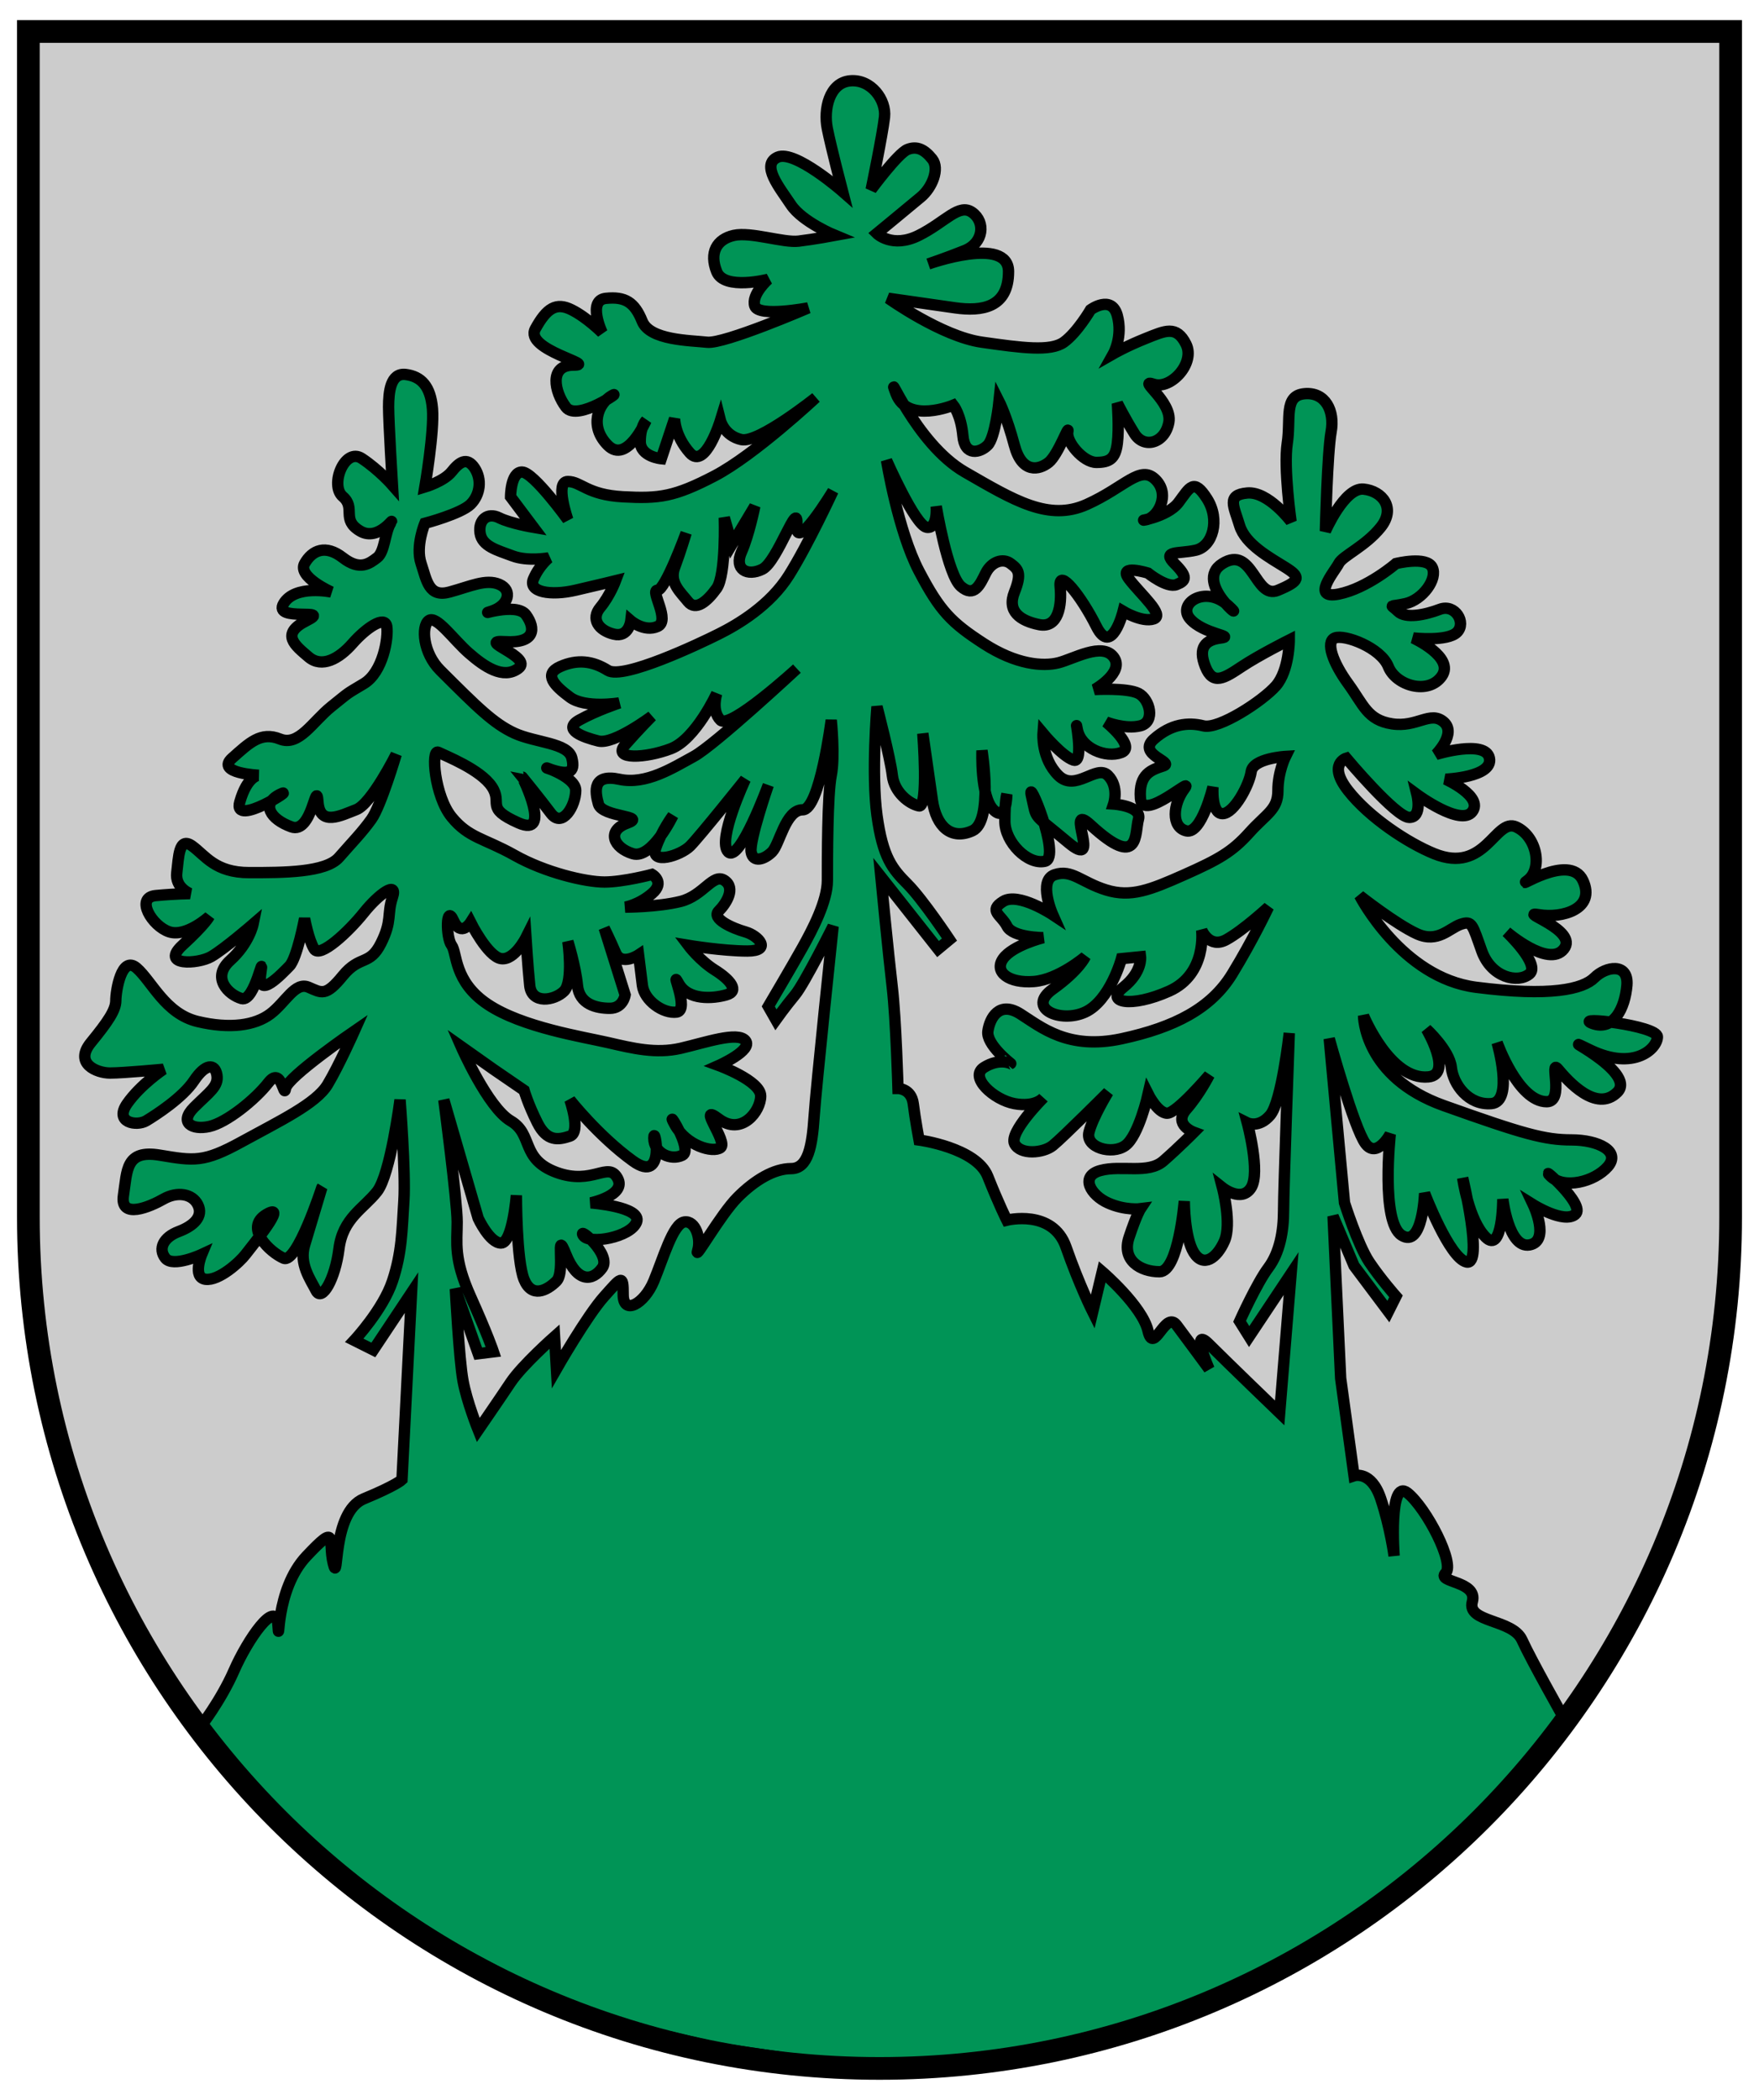 <?xml version="1.0" encoding="utf-8"?>
<!-- Generator: Adobe Illustrator 15.0.1, SVG Export Plug-In . SVG Version: 6.00 Build 0)  -->
<!DOCTYPE svg PUBLIC "-//W3C//DTD SVG 1.1//EN" "http://www.w3.org/Graphics/SVG/1.1/DTD/svg11.dtd">
<svg version="1.1" id="Layer_1" xmlns="http://www.w3.org/2000/svg" xmlns:xlink="http://www.w3.org/1999/xlink" x="0px" y="0px"
	 width="310px" height="370px" viewBox="-20.64 -117.677 310 370" enable-background="new -20.64 -117.677 310 370"
	 xml:space="preserve">
<path fill="#CCCCCC" d="M284.36-112.13v208.9c0,82.842-67.152,150.006-150.005,150.006c-82.842,0-149.995-67.164-149.995-150.006
	v-208.9H284.36z"/>
<path fill="#009456" stroke="#000000" stroke-width="2" d="M14.559,186.76c0,0,3.7-4.709,6.05-10.092
	c2.349-5.385,7.4-12.785,7.733-8.076c0.343,4.707-0.676-6.051,5.052-12.1c5.717-6.051,3.69-2.693,4.709,1.34
	c1.008,4.043-0.344-9.074,5.374-11.424c5.717-2.359,6.726-3.367,6.726-3.367l1.684-32.961l-6.726,10.102l-3.367-1.684
	c0,0,5.041-5.385,6.725-10.436c1.685-5.031,1.685-9.074,2.017-14.115c0.333-5.053-0.675-17.838-0.675-17.838
	s-1.685,13.129-4.033,16.143c-2.36,3.016-6.051,4.709-6.726,10.084c-0.676,5.385-3.025,9.418-4.033,7.4
	c-1.019-2.006-3.025-4.709-2.017-8.066c1.008-3.367,3.024-10.094,3.024-10.094S31.7,105.028,29.35,104.02
	c-2.349-1.008-7.058-5.375-3.024-7.734c4.043-2.35-2.683,5.717-3.69,7.068c-1.019,1.342-4.709,4.699-7.068,4.377
	c-2.35-0.344-0.665-4.377-0.665-4.377s-5.042,2.35-6.393,0.666c-1.342-1.684-0.343-3.701,2.349-4.709
	c2.692-1.008,4.376-2.691,3.368-4.709c-0.998-2.006-3.69-2.35-6.05-1.008c-2.35,1.34-7.733,3.689-7.059-0.676
	c0.666-4.377,0.343-8.066,6.393-7.059s7.734,1.342,14.449-2.359c6.726-3.689,13.118-6.715,15.135-10.082
	C39.111,70.05,41.803,64,41.803,64s-11.767,8.077-12.11,10.083c-0.332,2.018-0.665-4.033-3.024-1.008
	c-2.35,3.025-7.401,7.068-10.426,7.734c-3.025,0.676-5.385-0.666-2.692-3.367c2.692-2.693,4.376-3.691,4.033-5.719
	c-0.343-2.025-2.017-2.016-4.033,1.01c-2.017,3.023-6.726,6.049-8.409,7.068c-1.684,1.008-5.717,0.342-3.367-3.025
	c2.359-3.367,6.393-6.051,6.393-6.051s-7.059,0.666-9.418,0.666c-2.35,0-6.393-1.684-3.368-5.375c3.025-3.7,4.387-5.727,4.387-7.4
	c0-1.685,1.008-8.066,3.69-5.718c2.692,2.359,5.052,8.066,10.759,9.418s10.093,0.676,12.785-1.341
	c2.682-2.017,4.365-5.718,6.725-4.709c2.35,1.008,3.025,1.684,6.05-2.026c3.025-3.69,4.709-1.685,6.726-5.718
	s1.019-5.041,2.017-8.076c1.009-3.024-2.359-0.665-5.052,2.702c-2.682,3.357-7.733,8.066-8.741,6.383
	c-1.019-1.674-1.685-5.374-1.685-5.374s-1.341,7.058-2.682,8.398c-1.341,1.352-5.728,6.061-5.052,1.352s-1.008,5.031-3.367,4.366
	c-2.35-0.676-5.375-3.701-2.017-6.726c3.367-3.025,4.043-6.393,4.043-6.393s-5.042,4.366-7.391,5.727
	c-2.359,1.352-9.075,1.674-5.052-2.017c4.033-3.7,4.709-5.051,4.709-5.051s-4.044,3.7-7.068,2.691
	c-3.025-1.008-6.05-6.05-2.35-6.382c3.7-0.343,6.05-0.343,6.05-0.343s-2.692-1.019-2.35-3.701c0.333-2.682,0.333-6.393,2.692-4.708
	c2.35,1.684,4.033,4.708,10.083,4.708s13.461,0,15.811-2.682c2.349-2.692,4.033-4.376,5.717-6.726
	c1.684-2.359,4.366-11.434,4.366-11.434s-4.366,8.741-7.059,9.75c-2.682,1.019-6.393,3.024-6.726-1.341
	c-0.322-4.366-1.008,5.727-4.708,4.365c-3.69-1.341-5.375-4.033-2.007-5.717s-8.409,6.05-7.068,1.341s3.368-4.709,3.368-4.709
	s-7.734-0.343-4.709-3.024c3.024-2.692,5.052-4.709,8.409-3.368c3.357,1.352,5.717-3.024,9.074-5.717
	c3.368-2.692,2.35-2.017,5.718-4.033C46.844,0.77,47.844-5.29,47.52-7.306c-0.343-2.007-3.7,0.343-6.05,3.024
	c-2.359,2.692-5.384,4.366-7.733,2.359c-2.359-2.017-5.052-4.043-0.343-6.393c4.709-2.359-6.05,0.343-4.044-3.024
	c2.017-3.368,8.409-2.027,8.409-2.027s-6.05-2.682-4.708-5.031c1.341-2.359,3.7-3.367,6.725-1.019c3.025,2.36,4.709,1.019,6.051,0
	c1.341-1.008,1.341-4.376,2.349-6.05c1.009-1.674-2.017,3.368-5.374,1.342c-3.368-2.017-0.676-4.033-3.025-6.05
	c-2.359-2.017,0.333-8.742,3.358-6.716c3.024,2.007,5.384,4.699,5.384,4.699s-0.675-11.092-0.675-13.784
	c0-2.682,0.343-6.05,3.024-5.717c2.692,0.343,4.376,2.017,4.709,6.05c0.333,4.043-1.341,13.783-1.341,13.783
	s3.367-1.008,4.708-2.691c1.342-1.685,2.683-2.692,4.044-0.676c1.341,2.026,1.008,4.709-0.676,6.393s-8.076,3.367-8.076,3.367
	s-1.685,4.033-0.666,7.068c1.009,3.025,1.341,6.05,5.042,5.031c3.7-1.008,6.393-2.349,8.752-1.341
	c2.349,1.009,1.684,3.701-1.342,4.709c-3.024,1.009,4.366-1.684,6.051,0.676c1.684,2.35,1.684,5.041-3.701,4.709
	c-5.374-0.343,5.052,2.682,2.359,4.698s-6.06-0.333-8.752-2.692c-2.692-2.349-5.717-6.715-7.058-5.717
	c-1.342,0.998-1.019,5.717,2.017,8.742c6.473,6.463,9.417,9.417,13.118,11.102c3.7,1.684,9.417,1.684,10.083,4.365
	c0.675,2.683-0.666,3.025-3.69,2.017c-3.025-1.008,4.376,1.009,4.376,3.69c0,2.692-2.35,6.726-4.376,4.044
	c-2.017-2.683-5.042-6.393-5.042-6.393S76.792,30,70.742,27.319c-6.061-2.692-2.692-3.368-4.709-6.393
	c-2.027-3.025-8.077-5.385-9.418-6.05c-1.341-0.676-0.676,7.733,2.35,11.424c3.024,3.7,5.717,3.7,11.102,6.726
	c5.374,3.024,12.442,4.709,15.81,4.709c3.368,0,8.399-1.342,8.399-1.342s2.359,1.342,0,3.368c-2.35,2.017-4.729,2.399-4.729,2.399
	s5.727,0,9.76-1.008c4.033-1.009,5.707-5.052,7.734-3.7c2.017,1.341,0.332,4.043-1.009,5.384c-1.351,1.341,2.35,3.025,4.709,3.69
	c2.35,0.676,4.698,3.368,0.333,3.368c-4.366,0-10.426-1.009-10.426-1.009s2.026,2.692,4.708,4.366
	c2.692,1.684,4.366,3.7,2.017,4.366c-2.359,0.675-6.725,1.018-8.409-2.007c-1.684-3.025,2.017,4.698-0.343,5.041
	c-2.349,0.333-5.717-2.017-6.05-4.708c-0.322-2.692-0.665-5.375-0.665-5.375s-3.025,2.017-4.044-0.343
	c-1.008-2.349-2.017-4.365-2.017-4.365l3.69,11.767c0,0-0.343,2.359-2.691,2.359c-2.35,0-5.385-0.676-5.718-4.043
	c-0.332-3.368-1.684-7.734-1.684-7.734s1.009,7.068-0.676,8.752c-1.684,1.685-5.717,2.35-6.05-1.018
	c-0.343-3.368-0.665-8.399-0.665-8.399s-2.017,4.033-4.376,3.69c-2.35-0.333-5.374-6.383-5.374-6.383s-1.685,2.683-3.025-0.343
	c-1.341-3.024-1.341,3.025-0.333,4.366c1.009,1.341,0.333,6.393,6.393,10.426c6.05,4.043,16.809,5.717,21.185,6.726
	c4.366,1.008,8.409,2.006,12.785,1.008c4.366-1.008,10.083-3.024,11.435-1.341c1.341,1.684-4.709,4.367-4.709,4.367
	s7.391,2.691,7.391,5.383c0,2.684-3.367,7.059-7.391,4.033c-4.043-3.023,1.674,4.033,0.323,5.053
	c-1.352,1.008-6.05-0.344-8.066-4.043c-2.017-3.691,3.357,4.375,1.341,5.383c-2.027,1.01-5.042-0.342-5.042-3.023
	c0-2.684,2.35,8.398-3.7,4.033c-6.05-4.367-11.092-10.76-11.092-10.76s2.007,5.729,0,6.393c-2.026,0.676-4.043,1.008-5.727-2.35
	c-1.684-3.367-2.35-5.727-2.35-5.727l-5.384-3.689l-5.718-4.044c0,0,4.709,10.759,8.742,13.119c4.043,2.35,1.684,6.715,8.066,9.074
	c6.393,2.35,9.085-2.016,10.759,1.008c1.684,3.025-4.709,4.367-4.709,4.367s9.075,0.676,8.076,3.367
	c-1.008,2.691-8.409,4.043-9.417,2.359c-1.009-1.684,5.052,3.367,3.367,5.717c-1.684,2.35-4.376,2.693-6.393-2.35
	c-2.017-5.041,0,3.025-1.684,4.699c-1.684,1.684-4.366,3.035-5.717-0.322c-1.341-3.367-1.341-14.803-1.341-14.803
	s-0.676,8.41-2.703,8.41c-2.017,0-4.033-4.367-4.033-4.367l-6.05-20.861c0,0,2.35,17.838,2.35,21.518
	c0,3.701-0.665,6.393,2.359,13.129c3.025,6.715,4.033,9.75,4.033,9.75l-2.682,0.332l-4.033-11.424c0,0,0.665,12.441,1.341,16.133
	c0.665,3.701,2.692,8.742,2.692,8.742s3.7-5.375,5.717-8.398c2.017-3.025,7.733-8.078,7.733-8.078l0.333,5.717
	c0,0,5.385-9.406,8.409-12.773c3.025-3.369,3.357-4.045,3.357-0.344s3.701,1.684,5.385-2.359c1.684-4.033,3.367-10.082,5.374-10.426
	c2.017-0.332,3.025,3.025,2.359,5.051c-0.676,2.018,4.033-6.393,7.059-9.416c3.024-3.025,6.393-5.043,9.417-5.043
	c3.025,0,3.701-4.033,4.044-9.074c0.332-5.041,3.357-33.626,3.357-33.626s-5.042,10.093-6.716,12.1
	c-1.684,2.026-3.367,4.376-3.367,4.376l-1.341-2.35c0,0,4.365-7.4,6.05-10.426c1.684-3.024,4.365-8.076,4.365-11.776
	c0-3.69,0-15.135,0.676-18.503c0.666-3.357,0-9.74,0-9.74s-2.017,15.8-5.041,15.8c-3.025,0-4.033,6.05-5.385,7.411
	c-1.341,1.342-3.357,2.007-3.69,0c-0.343-2.026,3.025-11.776,3.025-11.776s-5.052,13.783-7.068,11.776
	c-2.007-2.026,3.024-12.785,3.024-12.785s-8.056,10.083-9.74,11.768c-1.684,1.684-7.068,3.367-6.05,0.343
	c1.009-3.025,3.025-5.718,3.025-5.718s-3.7,7.734-7.068,6.716c-3.357-1.009-4.709-4.033-1.009-5.374
	c3.701-1.342-4.365-1.009-5.051-3.368c-0.666-2.35-1.009-5.374,3.7-4.366c4.709,1.009,9.417-2.026,13.107-4.033
	c3.701-2.017,18.17-15.467,18.17-15.467s-11.777,10.758-13.461,9.074S105.679,4.5,105.679,4.5s-3.701,8.066-8.077,9.74
	c-4.365,1.685-10.426,2.017-8.076-0.665c2.359-2.692,4.709-5.052,4.709-5.052s-6.716,5.052-9.418,4.366
	c-2.691-0.666-6.393-2.007-3.367-3.69c3.024-1.684,7.068-3.025,7.068-3.025s-6.05,1.009-8.742-1.018
	c-2.702-2.007-4.709-4.033-1.684-5.375c3.024-1.341,5.717-1.019,8.398,0.666c2.683,1.684,16.144-4.709,19.501-6.393
	c3.367-1.674,9.085-5.042,12.442-10.426c3.367-5.375,7.733-14.792,7.733-14.792s-6.715,11.102-6.383,6.05
	c0.333-5.052-3.367,6.393-6.06,7.733s-5.041,0-3.69-3.024c1.341-3.025,2.35-8.077,2.35-8.077l-4.033,6.726l-1.341-4.709
	c0,0,0.332,10.083-1.342,12.442c-1.684,2.35-3.7,4.033-5.051,2.35c-1.342-1.684-3.368-3.367-2.35-6.05
	c1.008-2.682,2.017-6.05,2.017-6.05s-3.69,10.093-5.052,10.093c-1.352,0,2.359,5.385,0,6.393c-2.35,1.019-4.698-1.008-4.698-1.008
	s-0.343,3.024-3.025,2.35c-2.702-0.666-4.043-2.692-2.359-4.699c1.684-2.017,2.692-4.709,2.692-4.709s-2.692,0.666-7.059,1.674
	c-4.376,1.019-8.409,0.333-7.4-2.006c1.008-2.359,2.692-3.701,2.692-3.701s-3.701,0.676-6.394-0.343
	c-2.682-1.008-5.374-1.674-5.717-4.033c-0.333-2.349,1.341-3.7,3.368-2.682c2.017,1.008,6.05,1.684,6.05,1.684l-4.044-5.384
	c0,0,0-4.366,2.017-4.366s8.077,8.409,8.077,8.409s-2.359-6.735,0-6.735c2.349,0,3.367,2.35,9.74,2.692
	c6.393,0.343,9.074,0,16.143-3.69c7.059-3.701,17.827-13.784,17.827-13.784s-10.094,8.066-13.118,7.401
	c-3.025-0.676-3.7-3.368-3.7-3.368s-2.683,8.742-5.375,5.718c-2.702-3.025-2.702-6.05-2.702-6.05l-2.35,7.068
	c0,0-3.7-0.344-3.7-3.025c0-2.702,1.019-3.7,1.019-3.7s-3.368,7.733-6.726,4.365c-3.367-3.367-1.684-7.391,0.676-8.741
	c2.35-1.352-6.05,4.708-8.076,2.006c-2.027-2.691-3.025-7.4,1.341-7.4s-8.742-2.682-6.726-6.393c2.017-3.69,3.7-4.708,6.393-3.357
	c2.702,1.341,5.385,4.033,5.385,4.033s-2.692-5.717,0.665-6.05c3.368-0.343,5.042,0.666,6.393,4.033
	c1.352,3.368,8.409,3.368,11.435,3.701c3.024,0.343,17.826-6.05,17.826-6.05s-8.741,1.684-9.417-0.333
	c-0.666-2.027,2.359-4.708,2.359-4.708s-7.733,2.017-9.075-1.341c-1.341-3.357,0-5.717,3.025-6.393
	c3.024-0.666,8.742,1.341,11.424,1.008c2.702-0.323,6.393-1.008,6.393-1.008s-5.717-2.349-7.743-5.374
	c-2.007-3.025-5.375-7.068-2.35-8.41c3.024-1.341,11.434,6.05,11.434,6.05s-2.017-7.733-2.691-11.101
	c-0.676-3.358,0.332-8.066,4.033-8.399c3.7-0.333,6.393,3.368,6.05,6.393c-0.333,3.025-2.35,12.765-2.35,12.765
	s4.709-6.382,6.393-7.058c1.684-0.675,3.025,0,4.366,1.684c1.341,1.684,0,5.052-2.027,6.715c-2.006,1.684-7.733,6.393-7.733,6.393
	s2.702,2.692,7.411,0.333c4.698-2.349,7.059-5.717,9.407-4.033c2.359,1.684,2.017,5.375-1.341,6.715
	c-3.348,1.341-6.393,2.359-6.393,2.359s14.126-5.051,14.126,1.341s-4.708,7.058-9.417,6.393c-4.709-0.676-11.768-1.684-11.768-1.684
	s9.418,6.726,16.477,7.734c7.067,1.008,12.1,1.684,14.459,0c2.349-1.684,4.708-5.717,4.708-5.717s3.69-2.702,4.709,1.008
	c1.009,3.711-0.676,6.726-0.676,6.726s2.359-1.351,5.728-2.692c3.357-1.341,5.374-2.349,7.058,1.019
	c1.685,3.358-2.691,8.067-5.717,7.058c-3.024-1.008,3.368,3.025,2.692,6.726c-0.676,3.69-4.366,4.709-6.05,2.006
	c-1.684-2.691-3.025-5.374-3.025-5.374s0.344,4.366,0,7.059c-0.343,2.702-1.341,3.367-3.7,3.367c-2.35,0-5.374-3.69-5.031-5.374
	c0.322-1.684-1.684,4.033-3.368,5.374c-1.684,1.342-4.708,2.027-6.05-3.024c-1.341-5.052-2.702-7.733-2.702-7.733
	s-0.665,6.393-2.006,7.733c-1.342,1.341-4.044,2.017-4.366-1.684c-0.343-3.69-1.684-5.375-1.684-5.375s-8.066,3.358-10.094-2.017
	c-2.006-5.384,3.368,8.742,12.11,13.784c8.752,5.041,14.802,8.741,21.517,5.717c6.726-3.025,9.418-7.059,12.11-4.366
	c2.691,2.683,0.332,6.726-1.685,7.068c-2.026,0.322,3.69-0.343,5.718-3.025c2.017-2.691,2.682-4.376,5.041-0.675
	c2.35,3.7,1.009,8.409-2.017,9.074c-3.024,0.676-6.05,0-3.7,2.359c2.359,2.35,2.026,3.025,0.343,3.69
	c-1.684,0.676-5.042-2.026-5.042-2.026s-5.374-1.674-3.357,1.019c2.017,2.682,6.383,6.393,4.366,7.058
	c-2.017,0.676-5.385-1.341-5.385-1.341s-2.006,8.066-4.708,2.682c-2.683-5.374-6.716-10.426-6.394-7.058
	c0.333,3.367-0.332,7.4-3.689,6.726c-3.368-0.676-5.718-2.359-4.366-5.728c1.341-3.367,0.665-4.033-0.676-5.031
	c-1.341-1.019-3.368-0.343-4.376,1.674c-1.009,2.026-2.017,4.386-4.366,2.359c-2.359-2.017-4.366-14.126-4.366-14.126
	s0.333,4.033-1.684,3.7c-2.026-0.333-7.068-11.777-7.068-11.777s2.017,12.442,5.728,19.511c3.7,7.059,5.717,9.075,11.424,12.775
	c5.718,3.7,10.426,4.043,13.118,3.367c2.692-0.665,7.733-3.689,9.75-1.008c2.017,2.692-3.357,5.717-3.357,5.717
	s5.717-0.332,7.733,0.676c2.007,0.998,3.025,5.031,0.333,5.717c-2.692,0.676-6.05-0.675-6.05-0.675s5.385,4.386,2.692,5.384
	c-2.692,1.009-7.059-0.676-7.744-4.033c-0.665-3.367,1.352,6.05-0.665,5.374c-2.017-0.665-5.385-4.708-5.385-4.708
	s-0.332,4.365,2.692,7.391c3.025,3.024,6.716-2.007,8.742,0c2.017,2.017,1.008,5.052,1.008,5.052s5.042,0.332,4.376,2.691
	c-0.675,2.359,0.333,9.075-8.409,1.019c-4.9-4.527,2.35,8.399-4.033,3.025c-6.393-5.385-5.384-3.701-6.393-8.077
	c-1.019-4.376,5.375,10.759,2.35,11.425c-3.024,0.675-7.058-3.358-7.058-7.059s0.343-4.709,0.343-4.709s0,5.052-2.359,2.692
	c-2.35-2.35-2.017-10.426-2.017-10.426s2.017,12.442-1.674,14.126c-3.701,1.685-6.394-0.675-7.068-5.384
	c-0.666-4.699-1.685-11.767-1.685-11.767s1.019,13.117-0.665,12.774c-1.684-0.332-4.376-2.359-4.709-5.384
	c-0.343-3.025-2.702-12.1-2.702-12.1s-1.008,11.776,0,19.168c1.019,7.391,2.702,9.417,5.385,12.1c2.682,2.691,7.391,9.76,7.391,9.76
	l-2.017,1.674l-10.083-12.765c0,0,1.341,13.783,2.017,19.5c0.665,5.718,1.008,17.828,1.008,17.828s2.35,0,2.692,2.691
	c0.333,2.682,1.019,6.393,1.019,6.393s10.083,1.342,12.1,6.383c2.007,5.051,3.368,7.744,3.368,7.744s8.066-2.018,10.426,4.709
	c2.349,6.725,4.708,11.434,4.708,11.434l1.685-7.059c0,0,7.058,6.051,8.066,10.426c1.008,4.367,3.024-3.699,5.041-1.018
	c2.017,2.691,5.717,7.732,5.717,7.732s-3.357-7.732,0-4.365c3.368,3.367,12.443,12.1,12.443,12.1l2.017-24.553l-7.392,11.102
	l-1.684-2.691c0,0,3.025-6.725,5.052-9.418c2.007-2.682,2.692-6.393,2.692-10.082c0-3.701,1.008-31.278,1.008-31.278
	s-1.341,12.11-3.367,14.459c-2.017,2.359-4.033,1.35-4.033,1.35s2.359,8.742,0.675,11.424c-1.684,2.684-5.051,0-5.051,0
	s1.684,6.395,0.343,9.418c-1.342,3.025-3.701,4.709-5.385,2.027c-1.684-2.703-1.684-9.074-1.684-9.074s-1.009,12.441-4.366,12.441
	s-6.715-2.016-5.374-6.049c1.341-4.043,2.017-5.053,2.017-5.053s-2.692,0.344-5.718-1.018c-3.024-1.342-5.051-4.709-1.341-5.717
	c3.711-1.01,8.399,0.676,11.102-1.684c2.692-2.35,5.374-5.053,5.374-5.053s-3.69-1.34-1.341-4.033
	c2.359-2.691,4.043-6.049,4.043-6.049s-5.727,6.725-7.4,6.725c-1.684,0-3.368-3.367-3.368-3.367s-1.674,7.4-4.033,9.074
	c-2.349,1.684-7.058,0.344-6.393-2.359c0.676-2.682,3.368-7.059,3.368-7.059s-8.077,8.076-9.761,9.418s-5.717,1.684-6.715-0.332
	c-1.019-2.027,5.052-8.076,5.052-8.076s-1.352,1.684-5.052,1.018c-3.701-0.676-8.077-4.709-5.385-6.393s4.709-0.676,4.709-0.676
	S153.12,66.36,153.463,64c0.343-2.349,2.017-5.374,5.717-3.024c3.711,2.349,8.409,6.393,17.837,4.376
	c9.407-2.027,15.8-5.374,19.501-11.424c3.7-6.05,6.393-11.777,6.393-11.777s-4.366,4.043-7.401,5.728
	c-3.024,1.674-4.376-1.685-4.376-1.685s1.019,7.744-5.717,10.759s-11.424,2.007-8.076-0.676c3.367-2.691,3.024-5.374,3.024-5.374
	l-3.357,0.333c0,0-2.026,7.4-6.393,9.417s-10.437-0.665-5.728-4.033c4.709-3.367,5.728-5.717,5.728-5.717s-4.709,4.033-9.075,4.366
	c-4.376,0.343-7.068-1.684-5.384-4.044c1.684-2.349,7.068-3.689,7.068-3.689s-5.385,0-6.393-2.017
	c-1.019-2.017-3.368-2.692-0.676-4.366c2.682-1.684,8.742,2.35,8.742,2.35s-2.692-6.05,0.343-7.059
	c3.024-1.008,4.708,1.341,9.074,2.692c4.366,1.341,7.733,0,13.783-2.692s8.409-4.033,11.435-7.401
	c3.024-3.367,5.041-4.043,5.041-7.391c0-3.357,1.342-6.05,1.342-6.05s-5.728,0.333-6.05,2.692c-0.343,2.35-3.025,7.391-5.052,7.391
	s-1.684-4.709-1.684-4.709s-2.017,8.409-4.709,7.744c-2.692-0.676-2.35-4.709-0.343-7.401c2.017-2.691-7.401,6.051-7.734,1.685
	c-0.332-4.376,2.017-5.052,4.044-5.728c2.006-0.665-4.709-2.017-1.684-4.709c3.024-2.691,6.05-3.024,8.741-2.349
	c2.692,0.675,10.426-4.366,12.785-7.059c2.35-2.702,2.35-8.076,2.35-8.076s-5.374,2.692-8.399,4.709
	c-3.024,2.006-5.051,3.367-6.393,0c-1.341-3.368,0-4.709,2.683-5.052c2.692-0.333-3.025-0.676-5.374-3.368
	c-2.359-2.682,2.691-6.05,6.715-2.35c4.043,3.69-6.393-4.043-1.008-7.391c5.374-3.357,5.717,6.383,9.75,4.709
	c4.033-1.684,4.033-2.359,1.341-4.043c-2.692-1.685-7.068-4.033-8.076-7.392c-1.009-3.357-2.359-5.384,1.341-5.717
	c3.7-0.343,7.733,5.031,7.733,5.031s-1.341-9.417-0.676-13.783c0.676-4.366-0.665-8.399,3.035-8.742
	c3.69-0.343,5.374,3.025,4.699,6.726c-0.666,3.69-1.009,17.484-1.009,17.484s3.368-7.734,6.726-7.401
	c3.368,0.343,5.717,3.368,3.024,6.726c-2.702,3.367-6.735,5.041-7.4,6.393c-0.676,1.341-5.052,6.383,0,5.374
	c5.041-1.008,10.083-5.374,10.083-5.374s5.385-1.352,6.393,0.665c1.009,2.027-1.684,5.718-4.709,6.393
	c-3.024,0.676-2.692,0-1.341,1.342c1.341,1.341,4.709,0.675,7.401-0.343c2.682-1.009,4.708,2.359,3.024,4.043
	S228.41-5.27,228.41-5.27s7.391,3.368,5.041,6.736c-2.359,3.357-8.076,1.684-9.417-1.685c-1.342-3.367-7.734-5.727-9.418-5.052
	c-1.684,0.676-0.343,4.376,2.35,8.077c2.692,3.69,3.367,6.393,7.733,7.058c4.376,0.676,6.726-2.349,9.085-0.343
	c2.35,2.027-1.352,5.728-1.352,5.728s8.753-2.692,9.418,0.665c0.676,3.368-7.733,3.701-7.733,3.701s6.726,3.024,4.709,5.717
	c-2.017,2.682-9.751-3.025-9.751-3.025s1.009,4.044-1.351,4.044c-2.35,0-11.092-10.437-11.092-10.437s-3.367,1.019,0.333,5.728
	s10.456,9.186,15.135,11.091c9.074,3.701,10.759-6.382,14.459-4.708c3.7,1.684,4.709,7.411,2.017,9.417
	c-2.692,2.017,7.391-5.031,9.75,0c2.35,5.052-3.7,6.726-7.733,6.05c-4.043-0.665,7.059,2.692,4.366,6.05
	c-2.683,3.368-10.094-3.024-10.094-3.024s6.05,5.727,4.044,7.411c-2.027,1.684-6.726,0.665-8.41-4.044
	c-1.684-4.709-1.684-5.374-3.689-4.709c-2.017,0.676-4.044,3.368-7.734,1.685c-3.7-1.685-10.093-6.716-10.093-6.716
	s7.391,14.449,20.519,16.133c13.108,1.685,18.836,0.333,20.853-1.684s6.05-2.692,5.727,1.341c-0.343,4.044-2.359,8.077-6.05,6.726
	c-3.7-1.352,11.424,0.343,11.424,2.35c0,2.017-4.033,6.05-11.767,2.359c-7.733-3.7,8.399,3.691,4.709,7.39
	c-3.7,3.701-8.752-2.016-10.436-4.033c-1.674-2.016,1.18,5.717-2.007,5.717c-5.052,0-8.752-10.425-8.752-10.425
	s3.024,10.425-1.009,10.759c-4.033,0.322-6.735-3.367-7.058-6.393c-0.343-3.026-4.376-6.726-4.376-6.726s4.738,7.976,0.332,8.41
	c-6.715,0.666-11.424-10.759-11.424-10.759s0,10.759,14.126,15.81c14.117,5.043,17.817,6.051,22.526,6.051
	c4.708,0,8.741,2.006,6.393,4.709c-2.359,2.691-7.744,4.033-10.104,1.674c-2.35-2.35,6.393,5.051,4.376,6.734s-7.4-1.684-7.4-1.684
	s3.024,6.393-0.666,7.068c-3.7,0.666-4.709-8.076-4.709-8.076s0,9.74-3.024,6.715c-3.025-3.025-4.044-10.426-4.044-10.426
	s3.701,15.477,0.676,14.803c-3.024-0.676-7.391-12.111-7.391-12.111s-0.343,9.752-4.044,7.402
	c-3.69-2.359-2.006-17.828-2.006-17.828s-2.359,4.367-4.366,1.686c-2.017-2.693-6.393-18.503-6.393-18.503l2.692,28.917
	c0,0,2.349,7.412,4.365,10.438c2.027,3.023,4.709,6.049,4.709,6.049l-1.341,2.682l-6.05-8.066l-3.7-8.742l1.341,28.586l2.359,17.152
	c0,0,3.025-1.01,4.709,4.043c1.684,5.031,2.35,10.082,2.35,10.082s-1.009-13.783,2.359-11.102
	c3.357,2.684,8.398,12.443,6.715,14.127s5.728,1.342,4.709,5.051c-1.009,3.691,7.068,3.025,8.752,6.717
	c1.684,3.699,7.391,13.783,7.391,13.783l-10.426,13.783l-9.75,9.418l-12.442,9.75l-16.476,10.426l-12.785,6.049l-25.551,8.41
	l-23.211,3.025h-19.844l-18.492-2.693l-18.835-4.375l-15.811-6.717l-15.134-8.076l-15.135-10.082l-12.785-11.777L14.559,186.76z"/>
<path fill="none" stroke="#000000" stroke-width="4" stroke-miterlimit="3.864" d="M284.36-112.13v208.9
	c0,82.842-67.152,150.006-150.005,150.006c-82.842,0-149.995-67.164-149.995-150.006v-208.9H284.36z"/>
</svg>
